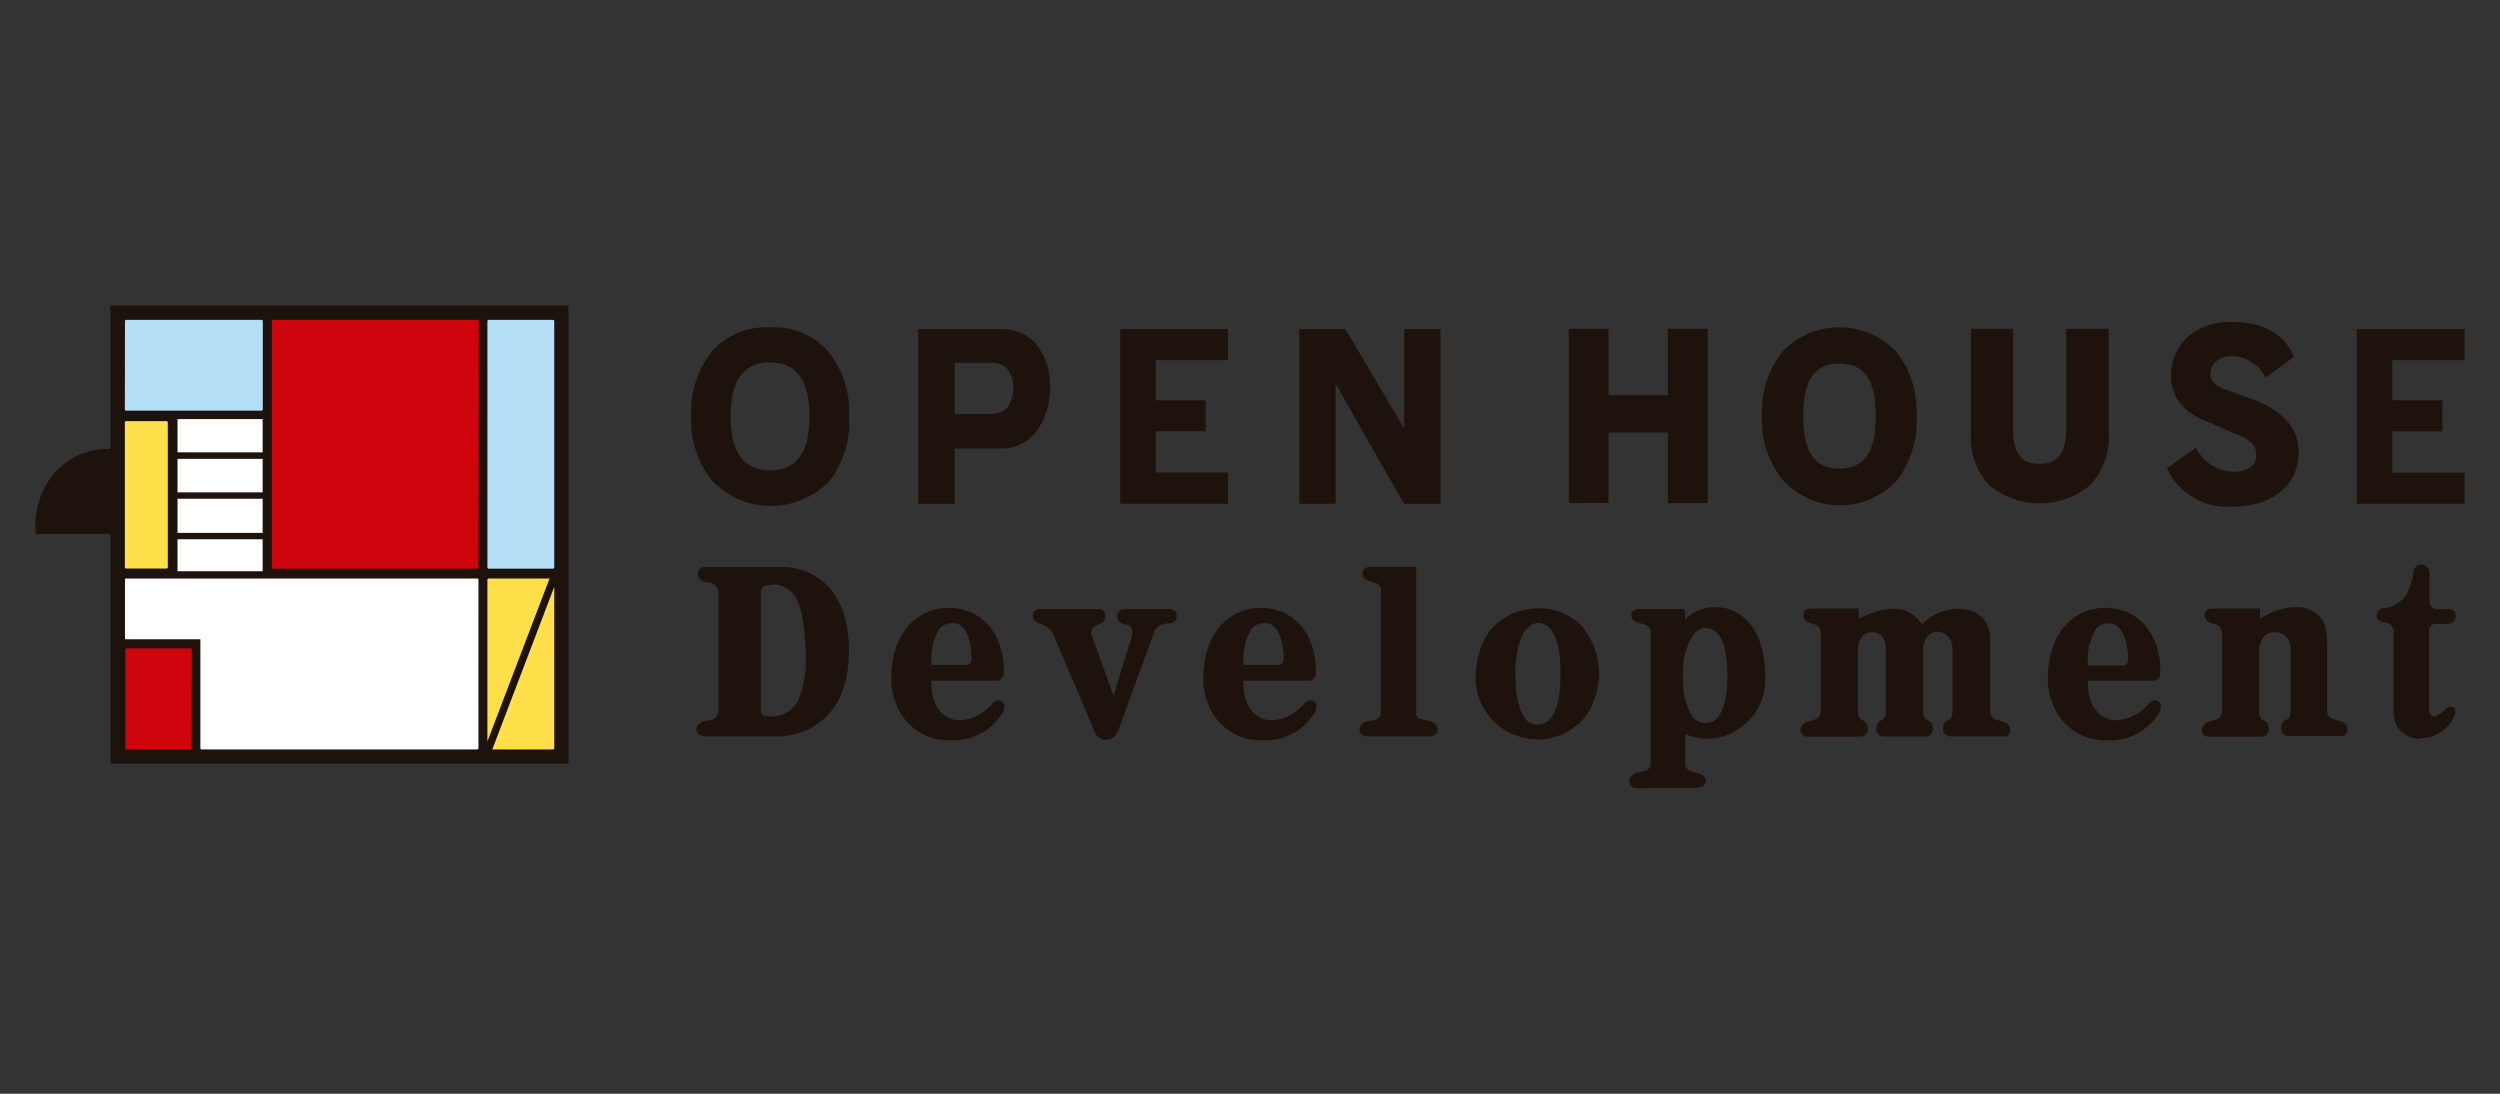 <svg id="f4b92d08-c6e9-4e80-97b4-734bbfe64fb9" data-name="レイヤー 1" xmlns="http://www.w3.org/2000/svg" width="160" height="70" viewBox="0 0 160 70"><rect x="0" y="0" width="160" height="70" fill="#333333" stroke="none"/><title>アートボード 17</title><g id="a6ebacdd-0e4e-42b3-9c88-fde1b3050bb8" data-name="レイヤー 2"><g id="bbdd3e93-d20a-48b7-a69f-99ed355e585f" data-name="レイヤー 3"><path d="M70.787,47.375a.884.884,0,0,1-.753-.597L67.392,40.56a1.383,1.383,0,0,0-.818-.63s-.475-.123-.475-.499a.417.417,0,0,1,.382-.45.409.409,0,0,1,.068,0H70.28c.303,0,.458.164.458.483a.458.458,0,0,1-.336.458l-.221.09a.499.499,0,0,0-.319.63l0,.001,1.399,3.87,1.17-3.756a.645.645,0,0,1,0-.074.598.598,0,0,0,0-.45.41.41,0,0,0-.262-.229l-.254-.074a.507.507,0,0,1-.409-.45.45.45,0,0,1,.398-.497l.028-.002h2.831c.139,0,.548,0,.548.442s-.352.45-.54.475h-.115l-.319.082a.9.9,0,0,0-.417.344l-2.356,6.439a.9.9,0,0,1-.818.597Z" fill="#1e120d"/><path d="M91.455,47.13H87.528c-.18,0-.515-.09-.515-.417a.573.573,0,0,1,.507-.548l.352-.074h.115a.54.54,0,0,0,.393-.54V37.663a.393.393,0,0,0-.27-.327l-.376-.106h0s-.532-.082-.532-.515a.442.442,0,0,1,.499-.434h2.937v9.27c0,.36.131.409.303.466l.532.123s.54.09.54.548a.393.393,0,0,1-.237.376.686.686,0,0,1-.294.065Z" fill="#1e120d"/><path d="M98.418,47.31a3.936,3.936,0,0,1-3.979-3.891q-.001-.1.003-.2c.18-4.173,3.551-4.287,3.936-4.287a3.829,3.829,0,0,1,2.806,1.08,4.909,4.909,0,0,1,1.17,3.068c-.18,4.214-3.78,4.263-3.936,4.263h0m0-7.479c-.155,0-1.44.098-1.44,3.428,0,0,0,2.013.704,2.782a.99.99,0,0,0,.736.303h0c1.383-.041,1.432-2.275,1.448-3.011v-.139c0-.221.09-2.176-.671-3.003a1.105,1.105,0,0,0-.818-.36Z" fill="#1e120d"/><path d="M104.833,50.444c-.09,0-.556,0-.556-.45s.565-.565.573-.565h.09l.286-.074a.491.491,0,0,0,.417-.458V40.396a.475.475,0,0,0-.278-.385l-.376-.131s-.589-.098-.589-.499.425-.401.548-.401h2.872l.041.704a1.46,1.46,0,0,1,.294-.311,2.537,2.537,0,0,1,1.735-.507c1.481,0,3.076,1.358,3.076,4.328a3.787,3.787,0,0,1-3.682,4.091,4.913,4.913,0,0,1-1.088-.172,3.042,3.042,0,0,1-.335-.155v1.898a.499.499,0,0,0,.352.499l.319.106s.638.09.638.524-.638.45-.671.45Zm4.435-4.173c.303,0,1.285-.262,1.285-3.06s-.949-2.978-1.407-3.027h0a1.039,1.039,0,0,0-.753.417,4.247,4.247,0,0,0-.663,2.708,4.166,4.166,0,0,0,.614,2.586,1.105,1.105,0,0,0,.859.376Z" fill="#1e120d"/><path d="M49.808,47.13H45.177c-.213,0-.605-.098-.605-.474s.54-.515.548-.515l.368-.049a.597.597,0,0,0,.491-.63V37.925a.671.671,0,0,0-.45-.614l-.327-.065a.54.54,0,0,1-.548-.507.442.442,0,0,1,.431-.453.432.432,0,0,1,.06.003h5.097c.172,0,4.091.057,4.091,5.359s-4.042,5.482-4.508,5.482Zm-.303-9.704a2.454,2.454,0,0,0-.483.049.393.393,0,0,0-.327.344v7.732c0,.188.245.278.376.303h.221a1.898,1.898,0,0,0,1.825-1.096,7.444,7.444,0,0,0,.434-3.273c-.082-1.702-.278-3.338-1.186-3.821a1.571,1.571,0,0,0-.859-.262Z" fill="#1e120d"/><path d="M60.903,47.375a3.592,3.592,0,0,1-3.625-2.528,4.197,4.197,0,0,1-.245-1.244c0-4.541,3.273-4.688,3.404-4.688a3.641,3.641,0,0,1,1.857.344A3.429,3.429,0,0,1,63.751,40.74a4.68,4.68,0,0,1,.474,2.389.417.417,0,0,1-.4.434q-.021.001-.042,0H59.61v.082a3.076,3.076,0,0,0,.262,1.399,1.775,1.775,0,0,0,1.096.99,1.562,1.562,0,0,0,.442.066,2.905,2.905,0,0,0,2.103-1.088.638.638,0,0,1,.393-.196.376.376,0,0,1,.27.123c.229.237,0,.646,0,.663a3.682,3.682,0,0,1-2.913,1.776Zm.049-7.487a1.056,1.056,0,0,0-.818.344,3.625,3.625,0,0,0-.515,2.234v.09h2.209a.352.352,0,0,0,.254-.098.376.376,0,0,0,.098-.262c0-.393-.057-2.332-1.236-2.332Z" fill="#1e120d"/><path d="M80.876,47.375a3.608,3.608,0,0,1-3.633-2.528,4.339,4.339,0,0,1-.237-1.244c0-4.541,3.273-4.688,3.404-4.688a3.64,3.64,0,0,1,1.857.344A3.428,3.428,0,0,1,83.723,40.74a4.762,4.762,0,0,1,.475,2.389.417.417,0,0,1-.399.435.43.43,0,0,1-.051-.001H79.583v.082a3.077,3.077,0,0,0,.262,1.399,1.776,1.776,0,0,0,1.096.99,1.543,1.543,0,0,0,.434.066,2.905,2.905,0,0,0,2.111-1.088.638.638,0,0,1,.393-.196.376.376,0,0,1,.27.123c.229.237,0,.646,0,.663a3.682,3.682,0,0,1-2.913,1.776Zm.049-7.487a1.056,1.056,0,0,0-.818.344,3.624,3.624,0,0,0-.515,2.234v.09H81.8a.352.352,0,0,0,.254-.098.425.425,0,0,0,.098-.262c0-.393-.057-2.332-1.236-2.332Z" fill="#1e120d"/><path d="M134.927,47.375a3.608,3.608,0,0,1-3.633-2.528,4.336,4.336,0,0,1-.237-1.244c0-4.541,3.273-4.688,3.404-4.688a3.666,3.666,0,0,1,1.857.344,3.477,3.477,0,0,1,1.456,1.481,4.763,4.763,0,0,1,.475,2.389.425.425,0,0,1-.416.434c-.011,0-.022,0-.034-.001h-4.165v.082a3.167,3.167,0,0,0,.254,1.399,1.816,1.816,0,0,0,1.096.99,1.632,1.632,0,0,0,.442.066,2.905,2.905,0,0,0,2.111-1.088.606.606,0,0,1,.385-.196.377.377,0,0,1,.278.123c.221.237,0,.646,0,.663a3.682,3.682,0,0,1-2.913,1.776Zm.049-7.487a1.056,1.056,0,0,0-.818.344,3.657,3.657,0,0,0-.524,2.275v.09h2.209a.369.369,0,0,0,.254-.098.425.425,0,0,0,.098-.262c0-.393-.065-2.332-1.235-2.332Z" fill="#1e120d"/><path d="M128.168,47.13h-3.396a.45.45,0,0,1-.417-.466c0-.458.254-.548.262-.548l.115-.057c.074,0,.229-.139.229-.581V41.648c0-1.145-.818-1.211-.925-1.211a.818.818,0,0,0-.663.27,1.407,1.407,0,0,0-.294.949v3.829c0,.442.164.548.229.581l.123.057s.278.09.278.548a.475.475,0,0,1-.434.466H120.51a.458.458,0,0,1-.425-.466c0-.458.254-.548.27-.548l.106-.057c.074,0,.237-.139.237-.581V41.648c0-1.072-.597-1.186-.818-1.186h-.082a.818.818,0,0,0-.597.245,1.407,1.407,0,0,0-.286.941v3.846c0,.442.164.556.229.581l.123.057s.278.09.278.548a.466.466,0,0,1-.434.466h-3.428a.671.671,0,0,1-.229-.041.344.344,0,0,1-.221-.336.589.589,0,0,1,.442-.573l.515-.164a.564.564,0,0,0,.344-.532V40.494a.54.54,0,0,0-.36-.515l-.205-.057c-.147-.041-.548-.155-.548-.54s.278-.434.532-.434h3.011v.63l.499-.213a4.591,4.591,0,0,1,1.718-.401,1.947,1.947,0,0,1,1.636.753c.082.098.147.188.188.245.106-.106.188-.172.188-.172a3.199,3.199,0,0,1,1.996-.818h.066a2.144,2.144,0,0,1,1.636.573,1.881,1.881,0,0,1,.474,1.26v4.697a.565.565,0,0,0,.344.54l.515.155a.589.589,0,0,1,.434.573.344.344,0,0,1-.221.336.671.671,0,0,1-.229.041Z" fill="#1e120d"/><path d="M149.834,47.105h-3.412a.458.458,0,0,1-.425-.466c0-.458.254-.548.27-.548l.106-.057c.074,0,.237-.139.237-.581V41.648c0-1.129-.818-1.186-.974-1.186a.933.933,0,0,0-.72.262,1.456,1.456,0,0,0-.336.933v3.837c0,.442.164.556.229.581l.123.057s.278.09.278.548a.466.466,0,0,1-.434.466h-3.412a.671.671,0,0,1-.229-.041.344.344,0,0,1-.221-.336.581.581,0,0,1,.442-.573l.507-.164a.548.548,0,0,0,.344-.532V40.494a.532.532,0,0,0-.36-.515l-.196-.057c-.155-.041-.548-.155-.548-.54s.27-.434.532-.434h3.003v.63l.818-.417a4.304,4.304,0,0,1,1.579-.303,1.939,1.939,0,0,1,1.636.875s.311.344.262,1.898V45.469a.573.573,0,0,0,.352.54l.507.155a.581.581,0,0,1,.442.573.344.344,0,0,1-.221.336.705.705,0,0,1-.229.041Z" fill="#1e120d"/><path d="M154.981,47.269h0a1.637,1.637,0,0,1-1.787-1.47c-.002-.02-.003-.04-.005-.06V40.347a.565.565,0,0,0-.335-.466l-.213-.049c-.18,0-.54-.106-.54-.45a.458.458,0,0,1,.456-.461.471.471,0,0,1,.052.003,1.931,1.931,0,0,0,1.579-1.252,4.224,4.224,0,0,0,.27-1.006.581.581,0,0,1,.147-.393.475.475,0,0,1,.352-.139.532.532,0,0,1,.532.532v1.776a.507.507,0,0,0,.464.547l.018.001h.72a.417.417,0,0,1,.475.434c0,.499-.524.507-.54.507h-.761a.442.442,0,0,0-.409.401v4.975a.72.72,0,0,0,.09.417c.106.164.319.172.548,0a3.976,3.976,0,0,0,.425-.327.499.499,0,0,1,.327-.18.295.295,0,0,1,.196.074c.237.221,0,.606,0,.622a2.365,2.365,0,0,1-2.087,1.325Z" fill="#1e120d"/><path d="M7.073,19.556v9.098a.082.082,0,0,1-.082.082h0A4.59,4.59,0,0,0,3.547,30.193,5.269,5.269,0,0,0,2.27,33.695v.483h4.721a.082.082,0,0,1,.082.082h0V48.873H36.382V19.556Z" fill="#1e120d"/><path d="M52.999,22.485a4.647,4.647,0,0,0-3.698-1.538,4.688,4.688,0,0,0-3.731,1.53A6.169,6.169,0,0,0,44.245,26.65a6.079,6.079,0,0,0,1.342,4.132,5.216,5.216,0,0,0,7.47.041A6.194,6.194,0,0,0,54.349,26.65,6.178,6.178,0,0,0,52.999,22.485ZM49.285,30.103c-1.677,0-2.52-1.145-2.52-3.453s.818-3.453,2.52-3.453,2.52,1.154,2.52,3.453-.818,3.453-2.495,3.453Z" fill="#1e120d"/><path d="M67.203,24.785a4.737,4.737,0,0,1-.875,2.839,2.79,2.79,0,0,1-2.258,1.08H61.1v3.535H58.768V21.062H64.07a2.913,2.913,0,0,1,2.25.949,4.287,4.287,0,0,1,.884,2.741Zm-2.34.065a1.956,1.956,0,0,0-.409-1.26,1.424,1.424,0,0,0-.998-.368H61.1v3.273h2.365a1.374,1.374,0,0,0,.99-.393,2.053,2.053,0,0,0,.401-1.285Z" fill="#1e120d"/><polygon points="78.585 32.239 71.695 32.239 71.695 21.062 78.585 21.062 78.585 23.05 73.97 23.05 73.97 25.619 77.161 25.619 77.161 27.599 73.97 27.599 73.97 30.242 78.585 30.242 78.585 32.239" fill="#1e120d"/><polygon points="157.73 32.239 150.841 32.239 150.841 21.062 157.73 21.062 157.73 23.05 153.107 23.05 153.107 25.619 156.315 25.619 156.315 27.607 153.107 27.607 153.107 30.25 157.73 30.25 157.73 32.239" fill="#1e120d"/><polygon points="92.191 32.239 89.851 32.239 85.482 24.564 85.482 32.239 83.158 32.239 83.158 21.062 86.104 21.062 89.868 27.427 89.868 21.062 92.191 21.062 92.191 32.239" fill="#1e120d"/><polygon points="106.747 21.045 106.747 25.292 102.943 25.292 102.943 21.045 100.406 21.045 100.406 32.198 102.943 32.189 102.943 27.681 106.747 27.681 106.747 32.198 109.3 32.198 109.3 21.045 106.747 21.045" fill="#1e120d"/><path d="M132.235,21.046v6.374c0,1.587-.507,2.266-1.702,2.266s-1.694-.679-1.694-2.266V21.046h-2.7v6.693a4.475,4.475,0,0,0,1.186,3.33,5.065,5.065,0,0,0,6.415,0,4.468,4.468,0,0,0,1.219-3.33V21.046Z" fill="#1e120d"/><path d="M121.344,22.485a5.04,5.04,0,0,0-7.127-.122q-.062.06-.123.122a6.137,6.137,0,0,0-1.325,4.157,6.022,6.022,0,0,0,1.342,4.091,4.958,4.958,0,0,0,7.006.298q.135-.124.26-.257a6.21,6.21,0,0,0,1.285-4.148,6.161,6.161,0,0,0-1.317-4.14Zm-3.616,7.503c-1.636,0-2.316-1.096-2.316-3.363s.687-3.355,2.316-3.355,2.316,1.096,2.316,3.355S119.356,29.988,117.728,29.988Z" fill="#1e120d"/><path d="M144.058,25.521l-1.497-.548c-.818-.27-1.096-.581-1.096-1.039s.336-1.145,1.44-1.145a2.455,2.455,0,0,1,2.086,1.383l1.825-1.342c-.638-1.497-1.988-2.225-4.009-2.225-2.512,0-3.862,1.636-3.862,3.445,0,1.432.867,2.455,2.577,3.035l1.481.655c1.031.385,1.399.761,1.399,1.375s-.425,1.08-1.53,1.08a2.766,2.766,0,0,1-2.324-1.538l-1.865,1.309a4.247,4.247,0,0,0,4.197,2.455c2.406,0,4.238-1.227,4.238-3.543C147.093,27.166,145.751,26.102,144.058,25.521Z" fill="#1e120d"/><path d="M7.998,20.555a.082.082,0,0,1,.082-.082h8.657a.082.082,0,0,1,.082.082h0V26.2a.082.082,0,0,1-.082.082H8.072A.082.082,0,0,1,7.99,26.2h0Z" fill="#b3def5"/><rect x="7.99" y="26.953" width="2.749" height="9.434" rx="0.082" fill="#ffe04b"/><path d="M30.621,36.313a.082.082,0,0,1-.081.082l-.009,0h-13.05a.074.074,0,0,1-.082-.064.072.072,0,0,1,0-.017V26.92h0V20.555a.074.074,0,0,1,.064-.082.072.072,0,0,1,.017,0H30.572a.157.157,0,0,1,.066,0,.172.172,0,0,1,0,.057Z" fill="#cf050d"/><rect x="31.194" y="20.473" width="4.279" height="15.922" rx="0.082" fill="#b3def5"/><path d="M12.252,47.883a.082.082,0,0,1-.082.082H8.08a.091.091,0,0,1-.057,0,.074.074,0,0,1,0-.057V41.574a.082.082,0,0,1,.082-.082h4.091a.082.082,0,0,1,.082.082h0Z" fill="#cf050d"/><path d="M31.284,37.025h3.886L31.194,47.449V37.107a.09.09,0,0,1,.09-.082" fill="#ffe04b"/><path d="M35.392,47.965H31.505l3.968-10.408V47.883a.082.082,0,0,1-.082.082" fill="#ffe04b"/><rect x="11.361" y="26.822" width="5.449" height="2.127" fill="#fff"/><rect x="11.361" y="29.367" width="5.449" height="2.144" fill="#fff"/><rect x="11.361" y="31.919" width="5.449" height="2.185" fill="#fff"/><rect x="11.361" y="34.513" width="5.449" height="2.046" fill="#fff"/><path d="M30.621,47.883a.09.09,0,0,1-.09.082H12.907a.082.082,0,0,1-.082-.082V40.912h-4.77a.082.082,0,0,1-.057-.082V37.107a.074.074,0,0,1,.065-.081l.009,0h22.46a.082.082,0,0,1,.09.073l0,.009Z" fill="#fff"/></g></g></svg>